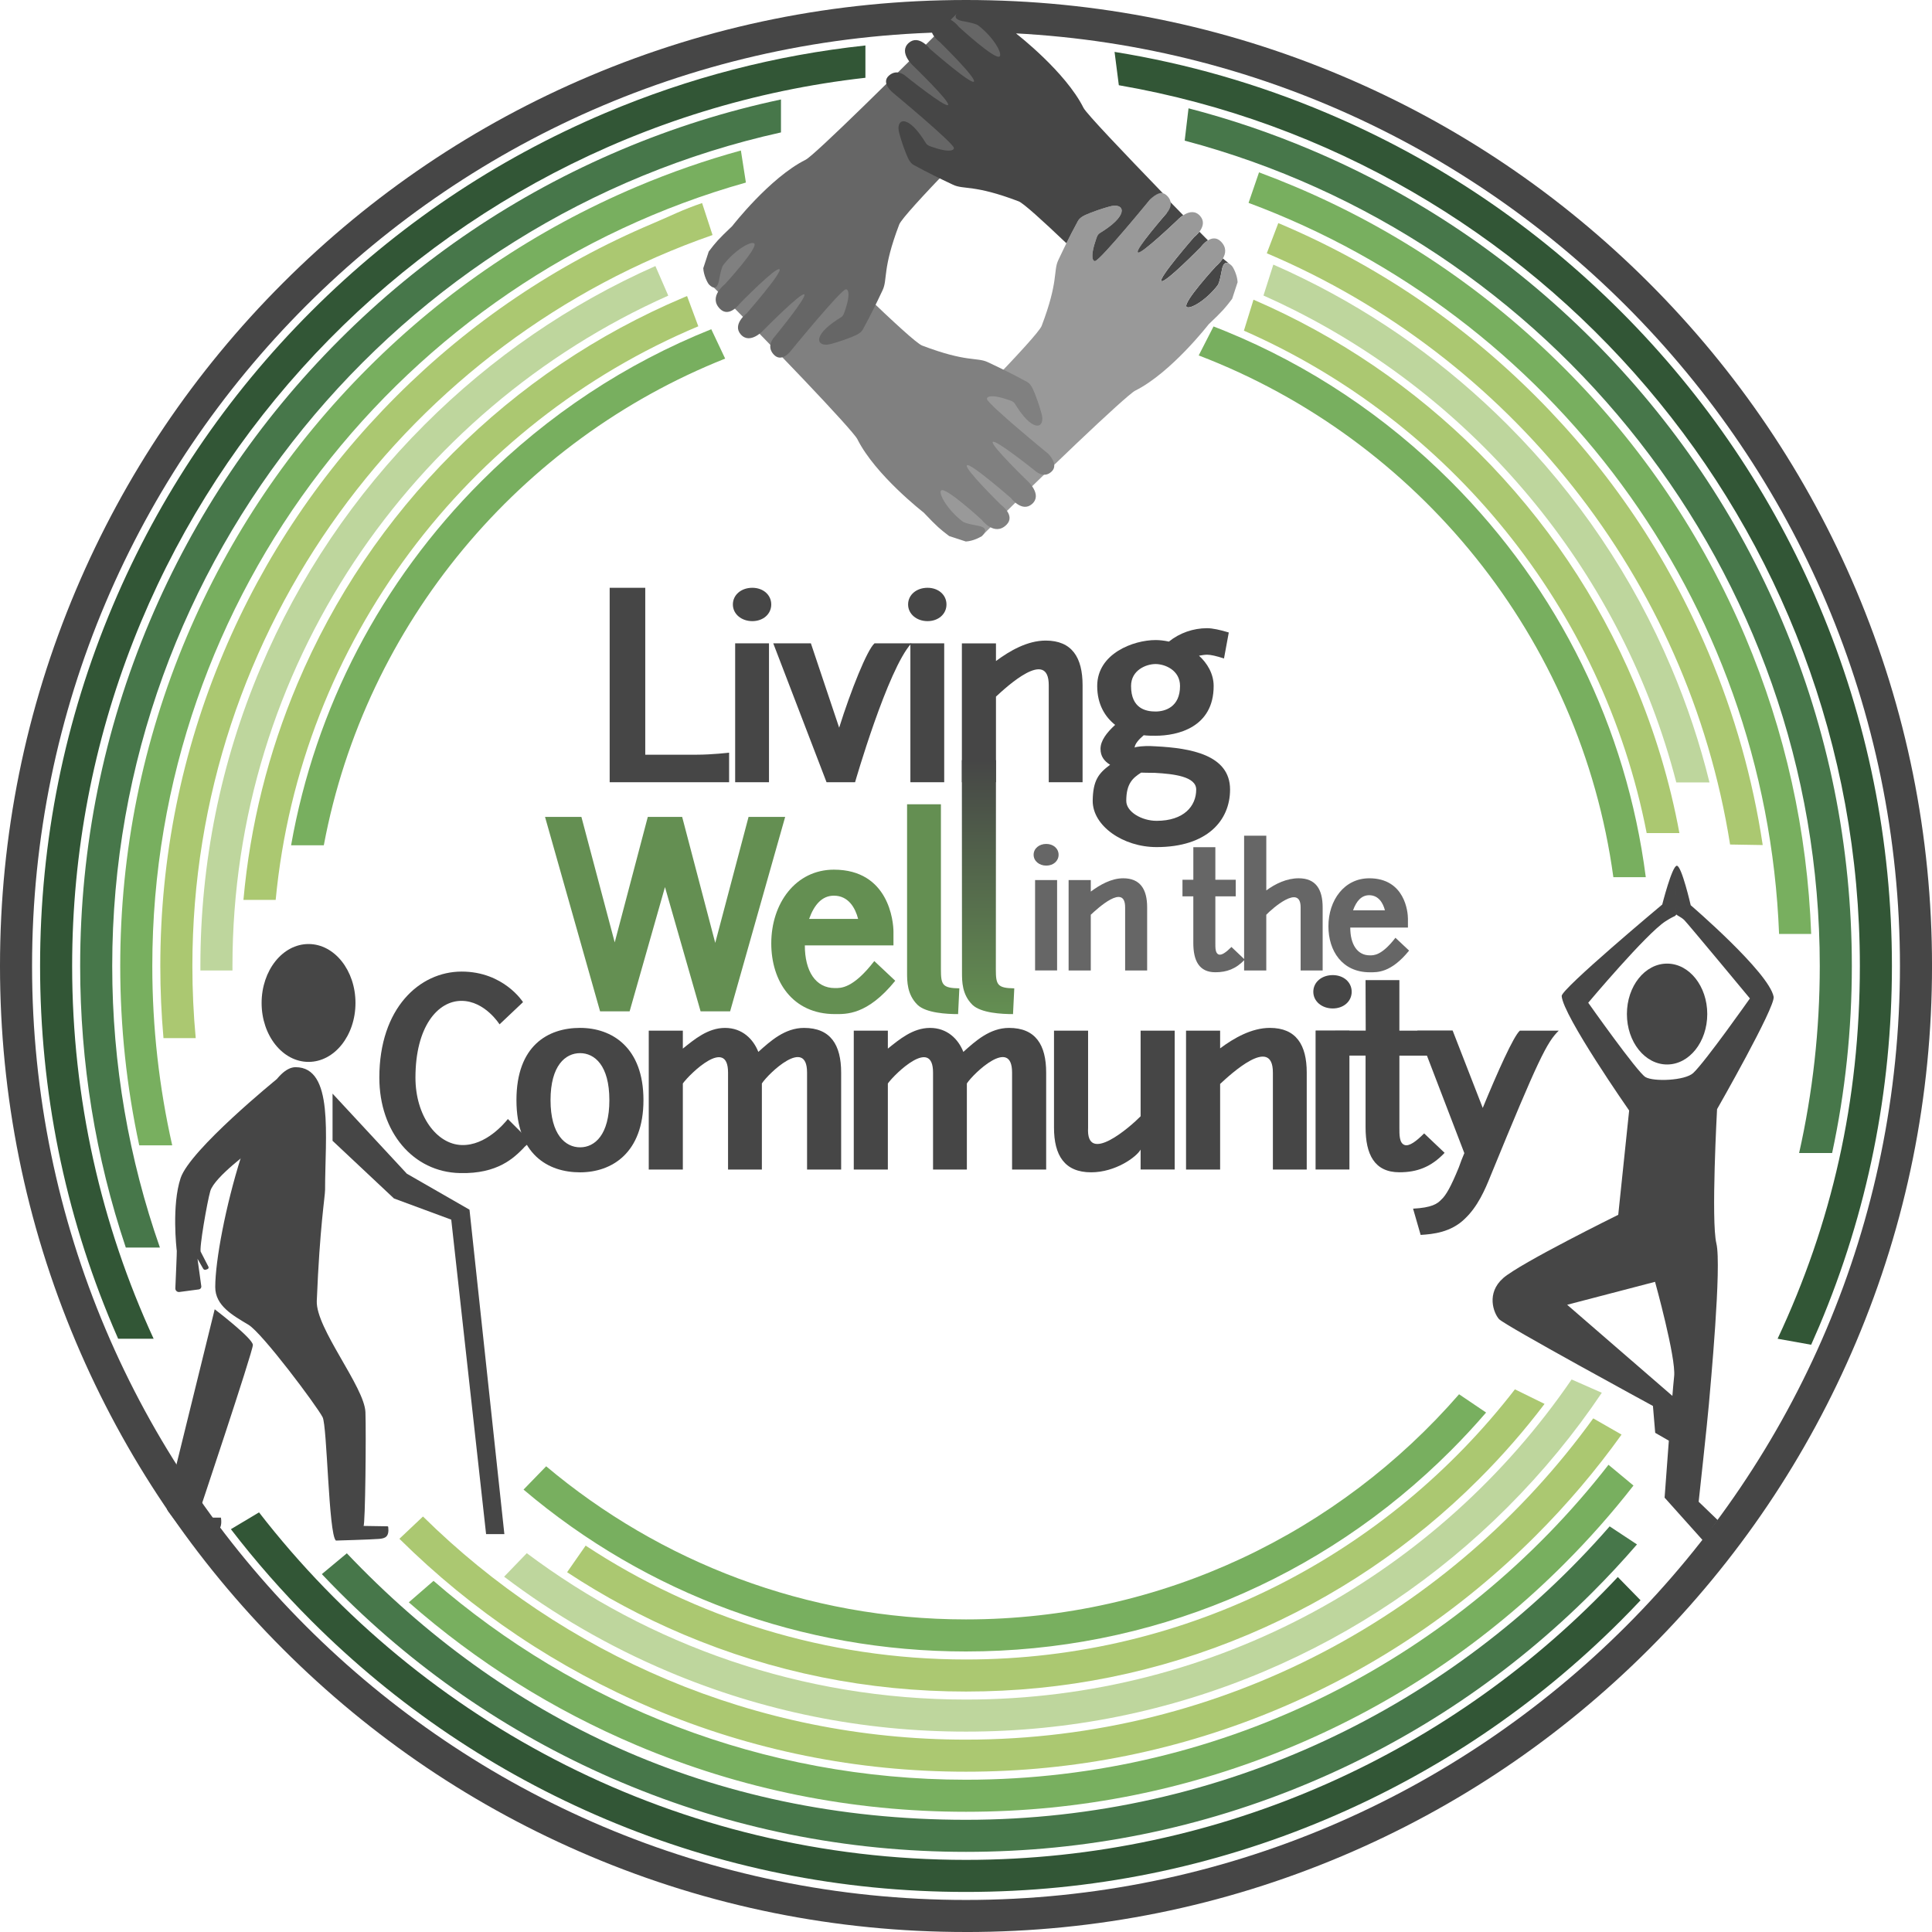 <?xml version="1.0" encoding="UTF-8"?>
<svg xmlns="http://www.w3.org/2000/svg" xmlns:xlink="http://www.w3.org/1999/xlink" id="Layer_2" viewBox="0 0 964.11 964.11">
  <defs>
    <style>.cls-1{fill:url(#linear-gradient);}.cls-2{fill:#648f52;}.cls-3{fill:#999;}.cls-4{fill:#666;}.cls-5{fill:#325636;}.cls-6{fill:#bed69d;}.cls-7{fill:#abc871;}.cls-8{fill:#464646;}.cls-9{fill:gray;}.cls-10{fill:#47774a;}.cls-11{fill:#78af5f;}</style>
    <linearGradient id="linear-gradient" x1="493.07" y1="379.35" x2="493.07" y2="506.06" gradientUnits="userSpaceOnUse">
      <stop offset="0" stop-color="#464646"></stop>
      <stop offset="1" stop-color="#648f52"></stop>
    </linearGradient>
  </defs>
  <g id="Layer_1-2">
    <g>
      <path class="cls-8" d="m482.06,964.11c-65.07,0-128.21-12.75-187.64-37.89-57.4-24.28-108.96-59.04-153.22-103.31s-79.03-95.82-103.31-153.22C12.75,610.26,0,547.13,0,482.06s12.75-128.21,37.89-187.64c24.28-57.4,59.04-108.96,103.31-153.22s95.82-79.03,153.22-103.31C353.85,12.75,416.98,0,482.06,0s128.21,12.75,187.64,37.89c57.4,24.28,108.96,59.04,153.22,103.31s79.03,95.82,103.31,153.22c25.14,59.44,37.89,122.57,37.89,187.64s-12.75,128.21-37.89,187.64c-24.28,57.4-59.04,108.96-103.31,153.22s-95.82,79.03-153.22,103.31c-59.44,25.14-122.57,37.89-187.64,37.89Zm0-948.11C225.07,16,16,225.07,16,482.06s209.07,466.06,466.06,466.06,466.06-209.07,466.06-466.06S739.04,16,482.06,16Z"></path>
      <path class="cls-5" d="m807.32,786.97c-81.42,86.83-197.12,141.15-325.27,141.15-143.36,0-271.14-67.98-352.79-173.41l-14.04,8.39c12.29,16,25.67,31.24,40.11,45.68,42.43,42.43,91.85,75.75,146.87,99.02,56.97,24.1,117.48,36.32,179.85,36.32s122.89-12.22,179.86-36.32c55.02-23.27,104.44-56.59,146.87-99.02,3.36-3.36,6.65-6.76,9.89-10.2l-11.35-11.61ZM302.2,56.32c-55.02,23.27-104.44,56.59-146.87,99.02-42.43,42.43-75.74,91.84-99.02,146.86-24.09,56.97-36.31,117.49-36.31,179.86s12.22,122.89,36.31,179.86c.87,2.06,1.75,4.1,2.65,6.14h17.7c-26.1-56.64-40.66-119.65-40.66-186,0-228.99,173.45-418.24,395.86-443.25v-16.12c-44.67,4.79-88.11,16.05-129.66,33.63Zm605.6,245.88c-23.28-55.02-56.59-104.43-99.02-146.86-42.43-42.43-91.85-75.75-146.87-99.02-34.09-14.42-69.45-24.59-105.72-30.42l2.13,16.63c209.75,36.28,369.79,219.57,369.79,439.53,0,67.52-14.08,128.58-41.05,186l16.75,3c1.36-3.03,2.69-6.07,3.99-9.14,24.09-56.97,36.31-117.49,36.31-179.86s-12.22-122.89-36.31-179.86Z"></path>
      <path class="cls-10" d="m309.98,74.75c-52.64,22.26-99.91,54.13-140.51,94.73-40.59,40.59-72.46,87.87-94.73,140.51-23.05,54.5-34.74,112.4-34.74,172.07,0,48.28,7.65,95.4,22.78,140.5h17.02c-15.42-44.01-23.8-91.3-23.8-140.5,0-203.23,143.04-373.69,333.72-415.98v-16.44c-27.23,5.78-53.87,14.16-79.74,25.11Zm579.39,235.24c-22.27-52.64-54.14-99.92-94.74-140.51-40.59-40.6-87.86-72.47-140.51-94.73-19.91-8.43-40.28-15.33-61.02-20.7l-1.91,16.13c182.23,48.31,316.92,214.66,316.92,411.88,0,32.05-3.56,63.29-10.31,93.33h16.47c6.54-30.44,9.84-61.64,9.84-93.33,0-59.67-11.69-117.57-34.74-172.07Zm-86.12,451.7c-78.16,89.67-193.18,146.43-321.2,146.43s-231.28-51.12-308.97-132.99l-12.47,10.39c2.9,3.08,5.86,6.12,8.86,9.12,40.6,40.6,87.87,72.47,140.51,94.73,54.51,23.06,112.4,34.75,172.07,34.75s117.57-11.69,172.07-34.75c52.65-22.26,99.92-54.13,140.51-94.73,7.74-7.74,15.16-15.72,22.26-23.94l-13.64-9.01Z"></path>
      <path class="cls-11" d="m802.67,730.96c-74.36,95.57-190.43,157.16-320.62,157.16-101.51,0-194.44-37.44-265.71-99.24l-12.34,10.72c33.92,29.77,72.08,53.72,113.77,71.35,52.04,22.01,107.31,33.17,164.28,33.17s112.25-11.16,164.29-33.17c50.26-21.26,95.39-51.69,134.15-90.45,12.42-12.42,23.98-25.49,34.65-39.18l-12.47-10.36Zm68.27-413.19c-21.26-50.25-51.69-95.39-90.45-134.15-38.76-38.76-83.89-69.19-134.15-90.45-5.98-2.53-12-4.92-18.06-7.16l-5.22,15.23c149.85,55.67,258.22,197.4,264.74,364.82h16.02c-1.9-51.32-12.94-101.13-32.88-148.29ZM372.22,91.1l-2.5-16c-17.63,4.85-34.96,10.88-51.95,18.07-50.26,21.26-95.4,51.69-134.15,90.45-38.76,38.76-69.19,83.9-90.45,134.15-22.01,52.04-33.17,107.32-33.17,164.29,0,30.39,3.18,60.29,9.48,89.48h16.46c-6.51-28.8-9.94-58.74-9.94-89.48,0-185.86,125.51-342.95,296.22-390.96Z"></path>
      <path class="cls-7" d="m355.57,117.29l-5.21-15.96c-9.67,3.25-15.35,6.27-24.81,10.27-47.87,20.25-90.87,49.24-127.79,86.16-36.92,36.93-65.91,79.92-86.16,127.8-20.97,49.57-31.6,102.23-31.6,156.5,0,12.09.53,24.09,1.58,36h16.09c-1.11-11.85-1.67-23.86-1.67-36,0-168.59,108.63-312.3,259.57-364.77Zm496.94,208.27c-20.25-47.88-49.24-90.87-86.16-127.8-36.92-36.92-79.92-65.91-127.8-86.16-.22-.09-.43-.18-.65-.27l-5.74,15.06c120.63,51.09,210.09,161.84,231.19,295.04l16.28.27c-4.96-33.01-14.02-65.18-27.12-96.14Zm-57.45,382.24c-70.18,97.05-184.35,160.32-313.01,160.32-105.49,0-201.22-42.53-270.97-111.35l-11.77,11.12c36.57,36.2,79.04,64.66,126.24,84.63,49.58,20.96,102.23,31.6,156.5,31.6s106.93-10.64,156.5-31.6c47.88-20.25,90.88-49.24,127.8-86.16,15.75-15.75,30.05-32.6,42.84-50.46l-14.13-8.1Z"></path>
      <path class="cls-6" d="m784.27,688.39c-65.99,96.37-176.84,159.73-302.22,159.73-82.13,0-158.02-27.19-219.17-73.04l-11.32,11.72c25.13,19.08,52.49,34.91,81.78,47.29,47.11,19.92,97.14,30.03,148.71,30.03s101.61-10.11,148.72-30.03c45.5-19.24,86.35-46.79,121.44-81.88,17.65-17.65,33.39-36.76,47.13-57.19l-15.07-6.63ZM333.48,147.53l-6.42-14.77c-42.99,19.07-81.69,45.68-115.16,79.15-35.08,35.08-62.63,75.94-81.87,121.43-19.93,47.11-30.03,97.15-30.03,148.72,0,.74,0,1.49.01,2.23h16c-.01-.74-.01-1.48-.01-2.23,0-148.98,89.46-277.46,217.48-334.53Zm500.6,185.81c-19.24-45.49-46.79-86.35-81.87-121.43-29.9-29.9-63.99-54.33-101.57-72.79-5.01-2.48-10.09-4.84-15.22-7.08l-4.92,15.43c5.23,2.32,10.4,4.77,15.5,7.34,93.26,46.91,163.85,132.54,190.51,235.64h16.56c-4.78-19.44-11.11-38.5-18.99-57.11Z"></path>
      <path class="cls-7" d="m755.98,693.31c-63.35,81.95-162.58,134.81-273.93,134.81-70.03,0-135.27-20.91-189.8-56.82l-9.25,13.27c18.32,12.08,37.73,22.46,58.12,31.09,44.64,18.88,92.06,28.46,140.93,28.46s96.29-9.58,140.94-28.46c43.11-18.24,81.83-44.34,115.08-77.59,11.82-11.82,22.74-24.34,32.7-37.49l-14.79-7.27ZM342.86,147.74c-.58.23-1.16.47-1.74.72-43.11,18.24-81.83,44.34-115.08,77.59s-59.35,71.97-77.59,115.08c-14.6,34.52-23.63,70.7-26.97,107.93h16.09c12.27-129.21,95.89-237.93,210.9-286.23l-5.61-15.09Zm472.79,193.39c-18.23-43.11-44.34-81.83-77.58-115.08-32.6-32.6-70.45-58.32-112.55-76.5l-4.78,15.46c102.43,44.98,179.06,138.19,200.99,250.72h16.33c-4.71-25.54-12.2-50.48-22.41-74.6Z"></path>
      <path class="cls-11" d="m728.11,695.77c-59.82,68.79-147.95,112.35-246.06,112.35-79.69,0-152.8-28.74-209.5-76.41l-11.29,11.63c61.66,52.29,139.04,80.78,220.79,80.78,91.37,0,177.27-35.58,241.87-100.19,6.16-6.16,12.05-12.51,17.68-19.04l-13.49-9.12ZM354.94,164.29c-42.46,16.99-81.44,42.58-114.76,75.9-50.17,50.17-82.83,113.18-94.92,181.62h16.33c20.78-110.85,97.85-202.1,200.28-242.86l-6.93-14.66Zm368.98,75.9c-32.69-32.7-70.84-57.96-112.39-74.93-1.98-.81-3.96-1.59-5.95-2.36l-7.4,14.47c109.35,41.81,190.61,140.89,206.92,260.36h16.18c-9.59-74.57-43.32-143.5-97.36-197.54Z"></path>
      <g>
        <path class="cls-8" d="m249.28,511.17s-7.31-11.72-19.03-11.72-22.93,12.73-22.93,38.31c0,19.03,10.58,33.27,23.06,33.64,12.1.38,21.42-10.96,23.06-12.98l11.34,11.34c-1.51,1.26-3.15,2.52-3.65,3.28-4.54,4.54-12.6,12.85-31.63,12.35-23.31-.5-40.2-20.41-40.2-47.63,0-34.65,20.04-52.92,41.08-52.92s30.62,15.25,30.62,15.25l-11.72,11.09Z"></path>
        <path class="cls-8" d="m289.47,512.94c15.88,0,31.63,9.7,31.63,36.04s-15.75,36.04-31.63,36.04-31.75-8.82-31.75-36.04,15.75-36.04,31.75-36.04Zm0,12.6c-7.31,0-14.74,6.17-14.74,23.44s7.43,23.56,14.74,23.56,14.62-6.17,14.62-23.56-7.43-23.44-14.62-23.44Z"></path>
        <path class="cls-8" d="m323.74,583.63v-69.3h17.01v8.95c5.67-4.54,12.47-10.33,21.04-10.33s14.11,5.54,16.63,11.97c6.05-5.42,13.23-11.97,22.81-11.97,13.23,0,18.52,8.44,18.52,22.3v48.39h-17.01v-48.39c0-18.02-19.28.38-22.55,5.42v42.97h-16.88v-48.39c0-17.89-18.9.38-22.56,5.42v42.97h-17.01Z"></path>
        <path class="cls-8" d="m426.05,583.63v-69.3h17.01v8.95c5.67-4.54,12.47-10.33,21.04-10.33s14.11,5.54,16.63,11.97c6.05-5.42,13.23-11.97,22.81-11.97,13.23,0,18.52,8.44,18.52,22.3v48.39h-17.01v-48.39c0-18.02-19.28.38-22.56,5.42v42.97h-16.88v-48.39c0-17.89-18.9.38-22.55,5.42v42.97h-17.01Z"></path>
        <path class="cls-8" d="m569.19,557.04v-42.72h17.01v69.3h-17.01v-9.95c-2.02,3.65-12.48,11.34-24.7,11.34-13.23,0-18.52-8.44-18.52-22.3v-48.39h17.01v48.39c-1.13,19.03,21.17-.5,26.21-5.67Z"></path>
        <path class="cls-8" d="m591.86,583.63v-69.3h17.01v8.82c6.93-5.17,15.75-10.21,24.82-10.21,13.1,0,18.4,8.44,18.4,22.3v48.39h-16.89v-48.39c0-18.77-21.17.88-26.33,5.67v42.72h-17.01Z"></path>
        <path class="cls-8" d="m665.07,486.6c5.42,0,9.45,3.53,9.45,8.32s-4.03,8.32-9.45,8.32-9.7-3.53-9.7-8.32,4.16-8.32,9.7-8.32Zm8.32,27.72v69.3h-16.89v-69.3h16.89Z"></path>
        <path class="cls-8" d="m656.5,514.32l25.02-.03-.08-25.18h16.88v25.2h26.59l-10.96,12.47h-15.62v35.79c0,3.53-.13,7.94,2.65,8.82,2.27.76,5.8-1.89,9.7-5.8l10.21,9.7c-6.8,7.18-13.86,9.7-22.56,9.7-12.47,0-16.88-8.95-16.88-22.43v-35.79h-8.32l-16.63-12.47Z"></path>
        <path class="cls-8" d="m724.92,514.32l15,38.56c7.43-18.02,15.37-35.79,18.52-38.56h19.41c-5.92,5.8-10.08,13.99-34.02,72.45-2.77,6.93-6.43,15.37-12.85,21.42-6.93,6.8-15.88,7.69-22.05,8.06l-3.78-13.1c9.32-.5,12.1-2.39,14.11-4.54,2.27-2.02,4.79-6.43,8.7-16,.88-2.52,1.76-4.79,2.77-7.18l-23.44-61.11h17.64Z"></path>
      </g>
      <g>
        <path class="cls-8" d="m304.23,293.32h17.77v83.29h25.71c7.56,0,16.13-1.01,16.13-1.01v14.74h-59.6v-97.03Z"></path>
        <path class="cls-8" d="m375.42,293.32c5.42,0,9.45,3.53,9.45,8.32s-4.03,8.32-9.45,8.32-9.7-3.53-9.7-8.32,4.16-8.32,9.7-8.32Zm8.32,27.72v69.3h-16.88v-69.3h16.88Z"></path>
        <path class="cls-8" d="m404.65,321.04l14.11,42.09c5.8-18.52,13.99-38.94,17.64-42.09h18.4c-11.84,12.85-28.1,69.3-28.1,69.3h-14.24l-26.59-69.3h18.78Z"></path>
        <path class="cls-8" d="m462.86,293.32c5.42,0,9.45,3.53,9.45,8.32s-4.03,8.32-9.45,8.32-9.7-3.53-9.7-8.32,4.16-8.32,9.7-8.32Zm8.32,27.72v69.3h-16.88v-69.3h16.88Z"></path>
        <path class="cls-8" d="m480,390.35v-69.3h17.01v8.82c6.93-5.17,15.75-10.21,24.82-10.21,13.11,0,18.4,8.44,18.4,22.3v48.39h-16.88v-48.39c0-18.77-21.17.88-26.34,5.67v42.72h-17.01Z"></path>
        <path class="cls-8" d="m556.48,361.74c-4.91-3.91-8.95-10.08-8.95-19.41,0-16.25,18.14-22.93,29.11-22.93,2.02,0,4.28.25,6.68.76,5.29-4.28,12.1-6.68,19.03-6.68,2.77,0,6.68.88,10.84,2.14l-2.39,12.98c-3.78-1.26-6.68-1.89-8.44-1.89-1.13,0-2.65.25-4.03.5,4.03,3.65,7.31,8.95,7.31,15.12,0,20.67-18.02,24.82-28.98,24.82-1.89,0-4.03,0-5.92-.25-2.39,2.02-4.41,4.28-4.54,6.17.63-.5,4.92-.88,8.06-.76.76,0,2.14.13,2.65.13,17.01.88,36.92,4.16,36.92,21.55,0,15.5-11.47,28.73-36.67,28.73-16.76,0-31.88-10.58-31.88-23.06.13-10.21,2.9-13.73,8.69-18.02-3.02-1.89-4.79-4.28-4.79-7.94,0-4.03,3.02-8.06,7.31-11.97Zm40.45,32.26c0-6.55-11.34-7.81-20.54-8.32-4.79,0-5.17-.13-6.93-.13-4.16,2.65-7.43,5.42-7.43,14.11,0,5.54,7.81,9.95,15.12,9.95,13.61,0,19.78-7.31,19.78-15.62Zm-20.29-38.94c4.66,0,12.22-2.14,12.22-12.73,0-7.94-7.56-10.96-12.22-10.96s-12.22,3.02-12.22,10.96c0,11.47,7.69,12.73,12.22,12.73Z"></path>
      </g>
      <g>
        <path class="cls-2" d="m299.45,504.67l-27.47-97.03h18.15l16.63,62.63,16.51-62.63h17.14l16.51,62.88,16.63-62.88h18.27l-27.47,97.03h-14.74l-17.77-62-17.64,62h-14.74Z"></path>
        <path class="cls-2" d="m416.12,433.98c27.47,0,29.74,25.96,29.74,31v6.8h-44.23c0,12.73,5.29,21.29,15,21.29,2.9,0,8.95.38,19.66-13.48l10.46,9.83c-13.99,17.26-24.57,16.63-30.12,16.63-21.17,0-31.75-16.38-31.75-35.28,0-20.04,12.22-36.79,31.25-36.79Zm-12.35,24.57h24.45c-1.39-5.42-4.79-11.59-12.1-11.59-5.92,0-9.83,4.54-12.35,11.59Z"></path>
        <path class="cls-2" d="m469.54,401.35v82.41c0,7.69.76,9.32,9.2,9.45l-.63,12.85c-5.54,0-16-.5-20.29-4.66-5.17-5.17-5.17-11.59-5.17-16.13v-83.92h16.88Z"></path>
        <path class="cls-1" d="m497.01,379.35l-.06,104.41c0,7.69.76,9.32,9.2,9.45l-.63,12.85c-5.54,0-16-.5-20.29-4.66-5.17-5.17-5.17-11.59-5.17-16.13l-.07-105.92h17.01Z"></path>
      </g>
      <g>
        <path class="cls-4" d="m522.11,421.14c3.53,0,6.15,2.3,6.15,5.41s-2.62,5.41-6.15,5.41-6.31-2.3-6.31-5.41,2.71-5.41,6.31-5.41Zm5.41,18.04v45.1h-10.99v-45.1h10.99Z"></path>
        <path class="cls-4" d="m533.26,484.28v-45.1h11.07v5.74c4.51-3.36,10.25-6.64,16.15-6.64,8.53,0,11.97,5.49,11.97,14.51v31.49h-10.99v-31.49c0-12.22-13.78.57-17.14,3.69v27.8h-11.07Z"></path>
        <path class="cls-4" d="m590.09,439.02h5.41v-16.24h10.99v16.24h10.17v8.28h-10.17v23.29c0,2.3-.08,5.17,1.72,5.74,1.48.49,3.77-1.23,6.31-3.77l6.64,6.31c-4.43,4.67-9.02,6.31-14.68,6.31-8.12,0-10.99-5.82-10.99-14.6v-23.29h-5.41v-8.28Z"></path>
        <path class="cls-4" d="m620.84,484.28v-67.24h11.07v27.31c4.51-3.36,10.25-6.07,16.15-6.07,8.53,0,11.97,5.49,11.97,14.51v31.49h-10.99v-31.49c0-11.97-14.35.74-17.14,3.69v27.8h-11.07Z"></path>
        <path class="cls-4" d="m683.24,438.28c17.88,0,19.35,16.89,19.35,20.17v4.43h-28.78c0,8.28,3.44,13.86,9.76,13.86,1.89,0,5.82.25,12.79-8.77l6.81,6.4c-9.1,11.23-15.99,10.82-19.6,10.82-13.78,0-20.66-10.66-20.66-22.96,0-13.04,7.95-23.94,20.34-23.94Zm-8.04,15.99h15.91c-.9-3.53-3.12-7.54-7.87-7.54-3.85,0-6.4,2.95-8.04,7.54Z"></path>
      </g>
      <path class="cls-8" d="m750.07,637.84c8.5-7.48,57.47-31.63,57.47-31.63l5.44-52.04s-32.99-47.27-33.67-57.14c-.24-3.51,50.18-45.65,50.18-45.65,0,0,4.86-19.16,7.24-19.35.37,6.05-1.64,18.23-.23,24.32-.07.24-.59.71-.63.74-.74.42-1.51.58-4.7,2.62-9.58,6.13-38.61,40.68-38.61,40.68,0,0,24.5,34.73,28.58,37.11,4.08,2.38,19.7,1.78,23.81-2.04,6.04-5.63,28.29-37.22,28.29-37.22,0,0-31.02-37.4-32.75-39.1-1.54-1.5-3.39-2.15-3.99-2.79-1.41-6.09.6-18.28.23-24.32.02,0,.04,0,.06,0,2.38,0,6.91,19.7,6.91,19.7,0,0,38.96,33.4,41.38,45.65.99,5.01-28.23,56.12-28.23,56.12,0,0-3.06,55.78-.34,67,2.72,11.22-3.06,72.1-3.74,80.26-.68,8.16-5.1,48.64-5.1,48.64l9.52,9.18-7.34,10.2-19.18-21.42s3.74-51.36,4.76-60.54c1.02-9.18-9.53-47.16-9.53-47.16l-43.86,11.45,53.02,45.91-2,22.07-7.08-4.08-1.13-13.41s-74.09-40.28-76.81-43.34c-2.72-3.06-6.46-12.93,2.04-20.41Z"></path>
      <ellipse class="cls-8" cx="831.91" cy="506.03" rx="20.05" ry="25.17"></ellipse>
      <ellipse class="cls-8" cx="153.97" cy="500.5" rx="23.42" ry="29.41"></ellipse>
      <path class="cls-8" d="m162.22,593.72c0,3.41-2.64,18.2-4.14,55.5-.55,13.62,23.82,42.87,24.28,55.5.38,10.35-.07,56.7-.96,56.75l11.95.19c.2,0,.37.15.39.35.55,5-1.56,5.66-4.58,5.94-3.51.32-21.55.83-21.55.83-3.68-3.26-4.32-57.17-6.63-61.58-3.02-5.77-30.09-41.97-37-46.11-7.75-4.65-16.57-9.47-16.57-18.78,0-26.53,20.86-109.76,40.09-109.76,19.23,0,14.72,34.62,14.72,61.16Z"></path>
      <path class="cls-8" d="m138.18,538.46s-43.37,35.24-48.06,49.46c-4.49,13.61-2.07,35.08-1.9,36.32.08.57-.5,13.16-.72,18.66-.04,1.1.91,1.97,2,1.83l9.73-1.29c.77-.1,1.31-.8,1.22-1.57l-1.89-13.71,2.84,4.96c.26.46.81.66,1.31.49l.82-.29c.49-.17.71-.73.48-1.19l-3.79-7.37c-1.03-1.03,3.24-25.41,4.73-30.41,2.13-7.18,21.26-20.94,21.26-20.94l11.99-34.96Z"></path>
      <path class="cls-8" d="m107.14,653.36s19.05,14.5,19.05,17.81c0,3.31-27.75,86.15-27.75,86.15h11.8s1.04,5.38-1.86,6.21c-2.46.7-13.24.21-16.46.05-.58-.03-1.11-.31-1.46-.77l-6.55-8.63c-.76-1.01-1.03-2.31-.73-3.53l23.96-97.29Z"></path>
      <polygon class="cls-8" points="165.95 545.74 165.95 569.28 196.6 598.06 225.18 608.63 242.57 765.56 251.69 765.56 234.29 603.66 203.02 585.7 165.95 545.74"></polygon>
      <path class="cls-8" d="m610.25,128.95c.94.94,1.83,1.42,2.75,2.34l.33.26c-2.14-1.28-3.08.69-3.55,2.91-.18.84-1.08,6.53-2.19,7.98-5.86,7.61-13.88,12.08-15.43,10.73-2.25-1.97,14.68-20.37,14.68-20.37,0,0,1.74-1.33,3.42-3.85Z"></path>
      <path class="cls-8" d="m598.53,115.62c1.44,1.46,2.87,2.9,4.28,4.33-2.04,1.24-3.47,3.24-3.47,3.24,0,0-17.94,18.33-19.76,17.1-1.82-1.24,16.33-22.02,16.33-22.02,0,0,1.41-1.05,2.62-2.66Z"></path>
      <path class="cls-8" d="m583.16,99.92c2.07,2.13,5.23,5.36,7.32,7.5-1.84,1.19-3.13,2.64-3.13,2.64,0,0-18.69,17.82-20.21,16.58-1.52-1.24,15-20.21,15-20.21,0,0,1.42-3.58,1.02-6.5Z"></path>
      <path class="cls-3" d="m469.39,262.09l-22.44-22.44c29.08-29.54,70.84-71.72,72.86-77.04,8.55-22.44,5.69-27.29,8.31-32.82,3.47-7.33,5.77-12.05,9.76-19.43.86-1.59,2.42-2.64,5.88-4,5.64-2.22,9.92-3.31,9.92-3.31,6.99-2.03,10.19,3.45-2.83,11.98-2.6,1.7-2.87,1.46-3.77,4.01-3.42,9.75-1.51,11.45-.56,11.22,2.86-.72,27.32-30.62,27.32-30.62,0,0,4.57-6.25,8.78-1.72,3.87,4.16-.46,8.49-.46,8.49,0,0-15.78,18.23-14.26,19.47,1.52,1.24,19.47-15.83,19.47-15.83,0,0,6.83-7.69,11.55-2.24,4.31,4.98-3,10.47-3,10.47,0,0-18.15,20.77-16.33,22.01,1.82,1.24,19.76-17.1,19.76-17.1,0,0,5.25-7.31,9.88-2.69,6.01,6-2.39,12.29-2.39,12.29,0,0-16.93,18.39-14.68,20.37,1.54,1.35,9.57-3.12,15.43-10.73,1.11-1.45,2.02-7.14,2.19-7.98.56-2.65,1.79-4.93,4.93-1.79.71.71,2.71,4.57,2.88,8.15l-2.72,8.31c-3.58,4.67-4.31,5.65-11.74,12.73,0,0-18.68,24.11-36.63,33.09-4.48,2.24-47.88,43.67-76.93,72.88l-20.18-5.74Z"></path>
      <path class="cls-9" d="m360.68,122.02l22.44-22.44c29.54,29.08,71.72,70.84,77.04,72.86,22.44,8.55,27.29,5.69,32.82,8.31,7.33,3.47,12.05,5.77,19.43,9.76,1.59.86,2.64,2.42,4,5.88,2.22,5.64,3.31,9.92,3.31,9.92,2.03,6.99-3.45,10.19-11.98-2.83-1.7-2.6-1.46-2.87-4.01-3.77-9.75-3.42-11.45-1.51-11.22-.56.72,2.86,30.62,27.32,30.62,27.32,0,0,5.34,5.23,1.72,8.78-4.05,3.98-8.49-.46-8.49-.46,0,0-19.72-15.78-20.96-14.26-1.24,1.52,17.32,19.47,17.32,19.47,0,0,7.69,6.83,2.24,11.55-4.98,4.31-10.47-3-10.47-3,0,0-20.77-18.15-22.01-16.33-1.24,1.82,17.1,19.76,17.1,19.76,0,0,7.31,5.25,2.69,9.88-6,6.01-12.29-2.39-12.29-2.39,0,0-18.39-16.93-20.37-14.68-1.35,1.54,3.12,9.57,10.73,15.43,1.45,1.11,7.14,2.02,7.98,2.19,2.65.56,4.93,1.79,1.79,4.93-.71.71-4.57,2.71-8.15,2.88l-8.31-2.72c-4.67-3.58-5.65-4.31-12.73-11.74,0,0-24.11-18.68-33.09-36.63-2.24-4.48-43.67-47.88-72.88-76.93l5.74-20.18Z"></path>
      <path class="cls-4" d="m499.15,12.55l22.44,22.44c-29.08,29.54-70.84,71.72-72.86,77.04-8.55,22.44-5.69,27.29-8.31,32.82-3.47,7.33-5.77,12.05-9.76,19.43-.86,1.59-2.42,2.64-5.88,4-5.64,2.22-9.92,3.31-9.92,3.31-6.99,2.03-10.19-3.45,2.83-11.98,2.6-1.7,2.87-1.46,3.77-4.01,3.42-9.75,1.51-11.45.56-11.22-2.86.72-27.32,30.62-27.32,30.62,0,0-4.64,6.48-8.78,1.72-3.72-4.28.46-8.49.46-8.49,0,0,16.52-20.09,15-21.33-1.52-1.24-20.21,17.7-20.21,17.7,0,0-6.83,7.69-11.55,2.24-4.31-4.98,3-10.47,3-10.47,0,0,18.15-20.77,16.33-22.01-1.82-1.24-19.76,17.1-19.76,17.1,0,0-5.25,7.31-9.88,2.69-6.01-6,2.39-12.29,2.39-12.29,0,0,16.93-18.39,14.68-20.37-1.54-1.35-9.57,3.12-15.43,10.73-1.11,1.45-2.02,7.14-2.19,7.98-.56,2.65-1.79,4.93-4.93,1.79-.71-.71-2.71-4.57-2.88-8.15l2.72-8.31c3.58-4.67,4.31-5.65,11.74-12.73,0,0,18.68-24.11,36.63-33.09,4.48-2.24,47.14-44.41,76.18-73.62l20.93,6.48Z"></path>
      <path class="cls-8" d="m540.68,53.8c1.42,2.84,19.76,22.05,39.61,42.62-2.8-.74-6.46,3.23-6.46,3.23,0,0-24.45,29.9-27.32,30.62-.95.23-2.85-1.46.56-11.22.9-2.55,1.17-2.31,3.77-4.01,13.02-8.53,9.83-14.02,2.83-11.98,0,0-4.27,1.09-9.92,3.31-3.46,1.35-5.02,2.41-5.88,3.99-2.28,4.22-4.01,7.57-5.72,11.03-12.2-11.62-21.5-20.02-23.81-20.91-22.44-8.55-27.29-5.69-32.82-8.31-7.33-3.47-12.05-5.77-19.43-9.76-1.59-.86-2.64-2.42-4-5.88-2.22-5.64-3.3-9.92-3.3-9.92-2.03-6.99,3.45-10.19,11.98,2.83,1.7,2.6,1.46,2.87,4.01,3.77,9.76,3.42,11.45,1.51,11.22.56-.72-2.86-30.43-27.51-30.43-27.51,0,0-6.21-4.88-1.91-8.59,4.3-3.71,8.49.46,8.49.46,0,0,19.72,15.78,20.96,14.25,1.24-1.52-17.32-19.47-17.32-19.47,0,0-7.69-6.83-2.25-11.55,4.98-4.31,10.47,3,10.47,3,0,0,20.77,18.15,22.01,16.33,1.24-1.82-17.1-19.76-17.1-19.76,0,0-7.31-5.25-2.69-9.88,6-6.01,12.29,2.39,12.29,2.39,0,0,18.4,16.93,20.37,14.68,1.35-1.54-3.12-9.57-10.73-15.43-1.45-1.11-7.13-2.02-7.98-2.19-2.65-.56-4.93-1.79-1.79-4.93.71-.71,4.57-2.71,8.15-2.88l8.31,2.72c4.67,3.58,5.65,4.31,12.73,11.74,0,0,24.11,18.68,33.09,36.63Z"></path>
    </g>
  </g>
</svg>
